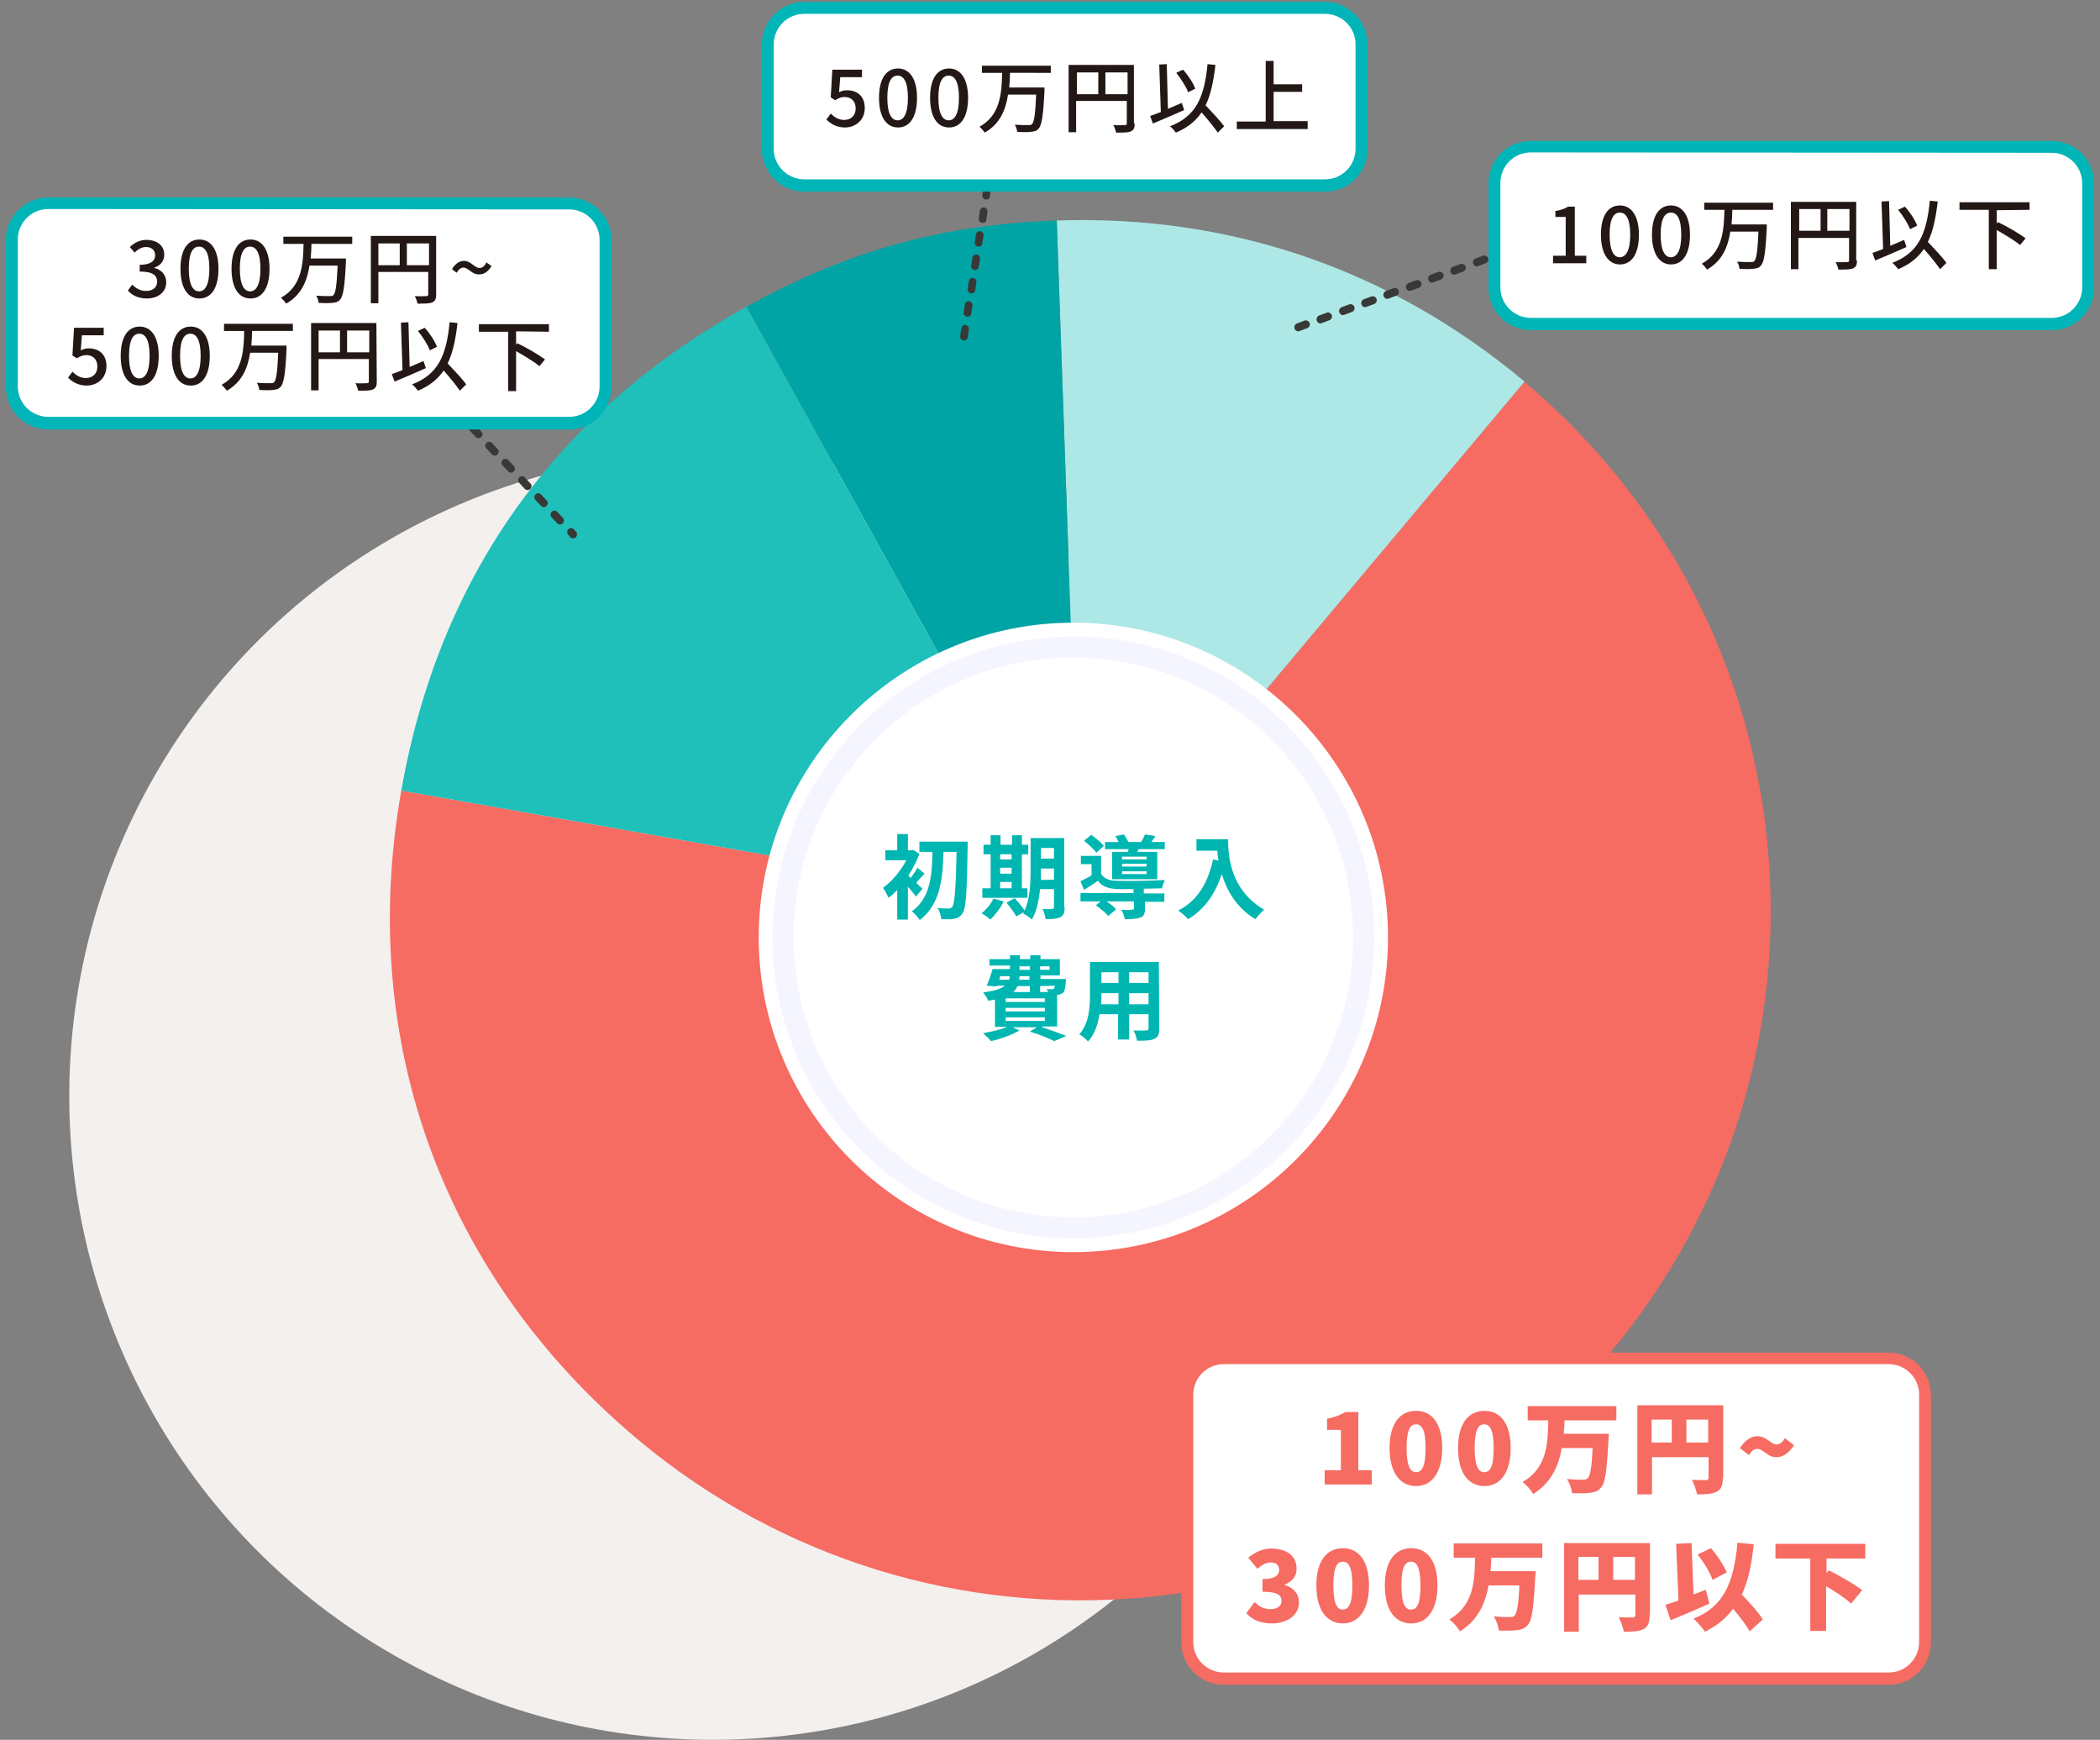 <?xml version="1.0" encoding="utf-8"?>
<!-- Generator: Adobe Illustrator 27.0.1, SVG Export Plug-In . SVG Version: 6.00 Build 0)  -->
<svg version="1.1" id="レイヤー_1" xmlns="http://www.w3.org/2000/svg" xmlns:xlink="http://www.w3.org/1999/xlink" x="0px"
	 y="0px" viewBox="0 0 530.6 439.5" style="enable-background:new 0 0 530.6 439.5;" xml:space="preserve">
<rect x="0" y="0" width="530.6" height="439.5" fill="#808080" stroke="none"/>
<style type="text/css">
	.st0{fill:#F3F0EE;}
	.st1{fill:#F66B62;}
	.st2{fill:#ADE8E6;}
	.st3{fill:#00A4A4;}
	.st4{fill:#1FBFBA;}
	.st5{fill:#FFFFFF;}
	.st6{fill:#F5F5FF;}
	.st7{fill:#383836;}
	.st8{enable-background:new    ;}
	.st9{fill:#00B6B1;}
	.st10{fill:#00B5B8;}
	.st11{fill:#231815;}
</style>
<circle class="st0" cx="180.1" cy="276.9" r="162.6"/>
<g>
	<g>
		<g>
			<g>
				<path class="st1" d="M273.1,230l112-133.6c73.8,61.9,83.4,171.9,21.5,245.6S234.8,425.4,161,363.5
					c-49.1-41.2-70.8-100.7-59.6-163.8L273.1,230z"/>
			</g>
		</g>
		<g>
			<g>
				<path class="st2" d="M273.1,230L267,55.7c44-1.5,84.4,12.4,118.2,40.7L273.1,230z"/>
			</g>
		</g>
		<g>
			<g>
				<path class="st3" d="M273.1,230L188.6,77.5c25.6-14.2,49.2-20.7,78.4-21.8L273.1,230z"/>
			</g>
		</g>
		<g>
			<g>
				<path class="st4" d="M273.1,230l-171.7-30.3c9.5-54.1,39.1-95.6,87.2-122.2L273.1,230z"/>
			</g>
		</g>
	</g>
</g>
<g>
	<path class="st5" d="M271.2,316.3c-43.9,0-79.5-35.7-79.5-79.5c0-43.9,35.7-79.5,79.5-79.5c43.9,0,79.5,35.7,79.5,79.5
		S315.1,316.3,271.2,316.3z"/>
	<path class="st6" d="M347.2,236.8c0,42-34,76-76,76s-76-34.1-76-76c0-42,34-76,76-76C313.2,160.7,347.2,194.8,347.2,236.8z"/>
	<path class="st5" d="M341.9,236.8c0,39.1-31.7,70.7-70.7,70.7c-39.1,0-70.7-31.6-70.7-70.7s31.6-70.7,70.7-70.7
		S341.9,197.7,341.9,236.8z"/>
</g>
<path class="st7" d="M144.8,136c-0.3,0-0.5-0.1-0.7-0.3l-0.5-0.6c-0.4-0.4-0.4-1,0-1.4s1-0.4,1.4,0l0.5,0.6c0.4,0.4,0.4,1,0,1.4
	C145.3,135.9,145,136,144.8,136z M141.5,132.5c-0.3,0-0.5-0.1-0.7-0.3l-1.4-1.5c-0.4-0.4-0.4-1,0-1.4s1-0.4,1.4,0l1.4,1.5
	c0.4,0.4,0.4,1,0,1.4C142,132.4,141.7,132.5,141.5,132.5z M137.4,128.1c-0.3,0-0.5-0.1-0.7-0.3l-1.4-1.5c-0.4-0.4-0.4-1,0-1.4
	s1-0.4,1.4,0l1.4,1.5c0.4,0.4,0.4,1,0,1.4C137.9,128,137.6,128.1,137.4,128.1z M133.3,123.8c-0.3,0-0.5-0.1-0.7-0.3l-1.4-1.5
	c-0.4-0.4-0.4-1,0-1.4s1-0.4,1.4,0l1.4,1.5c0.4,0.4,0.4,1,0,1.4C133.8,123.7,133.5,123.8,133.3,123.8z M129.1,119.4
	c-0.3,0-0.5-0.1-0.7-0.3l-1.4-1.5c-0.4-0.4-0.4-1,0-1.4s1-0.4,1.4,0l1.4,1.5c0.4,0.4,0.4,1,0,1.4
	C129.6,119.3,129.4,119.4,129.1,119.4z M125,115.1c-0.3,0-0.5-0.1-0.7-0.3l-1.4-1.5c-0.4-0.4-0.4-1,0-1.4s1-0.4,1.4,0l1.4,1.5
	c0.4,0.4,0.4,1,0,1.4C125.5,115,125.3,115.1,125,115.1z M120.9,110.7c-0.3,0-0.5-0.1-0.7-0.3l-1.4-1.5c-0.4-0.4-0.4-1,0-1.4
	s1-0.4,1.4,0l1.4,1.5c0.4,0.4,0.4,1,0,1.4C121.4,110.6,121.1,110.7,120.9,110.7z M116.8,106.3c-0.3,0-0.5-0.1-0.7-0.3l-1.4-1.5
	c-0.4-0.4-0.4-1,0-1.4s1-0.4,1.4,0l1.4,1.5c0.4,0.4,0.4,1,0,1.4C117.3,106.2,117,106.3,116.8,106.3z M112.6,102
	c-0.3,0-0.5-0.1-0.7-0.3l-1.4-1.5c-0.4-0.4-0.4-1,0-1.4s1-0.4,1.4,0l1.4,1.5c0.4,0.4,0.4,1,0,1.4C113.1,101.9,112.9,102,112.6,102z
	 M108.5,97.6c-0.3,0-0.5-0.1-0.7-0.3l-1.4-1.5c-0.4-0.4-0.4-1,0-1.4s1-0.4,1.4,0l1.4,1.5c0.4,0.4,0.4,1,0,1.4
	C109,97.5,108.8,97.6,108.5,97.6z"/>
<path class="st7" d="M243.6,86c-0.1,0-0.1,0-0.2,0c-0.5-0.1-0.9-0.6-0.8-1.1l0.3-2c0.1-0.5,0.6-0.9,1.1-0.8s0.9,0.6,0.8,1.1l-0.3,2
	C244.5,85.6,244.1,86,243.6,86z M244.5,80c-0.1,0-0.1,0-0.2,0c-0.5-0.1-0.9-0.6-0.8-1.1l0.3-2c0.1-0.5,0.6-0.9,1.1-0.8
	s0.9,0.6,0.8,1.1l-0.3,2C245.4,79.7,245,80,244.5,80z M245.5,74.1c-0.1,0-0.1,0-0.2,0c-0.5-0.1-0.9-0.6-0.8-1.1l0.3-2
	c0.1-0.5,0.6-0.9,1.1-0.8s0.9,0.6,0.8,1.1l-0.3,2C246.4,73.8,246,74.1,245.5,74.1z M246.4,68.2c-0.1,0-0.1,0-0.2,0
	c-0.5-0.1-0.9-0.6-0.8-1.1l0.3-2c0.1-0.5,0.6-0.9,1.1-0.8s0.9,0.6,0.8,1.1l-0.3,2C247.3,67.8,246.9,68.2,246.4,68.2z M247.3,62.3
	c-0.1,0-0.1,0-0.2,0c-0.5-0.1-0.9-0.6-0.8-1.1l0.3-2c0.1-0.5,0.6-0.9,1.1-0.8c0.5,0.1,0.9,0.6,0.8,1.1l-0.3,2
	C248.2,61.9,247.8,62.3,247.3,62.3z M248.3,56.3c-0.1,0-0.1,0-0.2,0c-0.5-0.1-0.9-0.6-0.8-1.1l0.3-2c0.1-0.5,0.6-0.9,1.1-0.8
	c0.5,0.1,0.9,0.6,0.8,1.1l-0.3,2C249.2,56,248.8,56.3,248.3,56.3z M249.2,50.4c-0.1,0-0.1,0-0.2,0c-0.5-0.1-0.9-0.6-0.8-1.1l0.3-2
	c0.1-0.5,0.6-0.9,1.1-0.8c0.5,0.1,0.9,0.6,0.8,1.1l-0.3,2C250.1,50.1,249.7,50.4,249.2,50.4z M250.1,44.5c-0.1,0-0.1,0-0.2,0
	c-0.5-0.1-0.9-0.6-0.8-1.1l0.3-2c0.1-0.5,0.6-0.9,1.1-0.8c0.5,0.1,0.9,0.6,0.8,1.1l-0.3,2C251.1,44.1,250.6,44.5,250.1,44.5z"/>
<path class="st7" d="M328,83.7c-0.4,0-0.8-0.3-0.9-0.7c-0.2-0.5,0.1-1.1,0.6-1.3l1.9-0.7c0.5-0.2,1.1,0.1,1.3,0.6
	c0.2,0.5-0.1,1.1-0.6,1.3l-1.9,0.7C328.2,83.7,328.1,83.7,328,83.7z M333.6,81.7c-0.4,0-0.8-0.3-0.9-0.7c-0.2-0.5,0.1-1.1,0.6-1.3
	l1.9-0.7c0.5-0.2,1.1,0.1,1.3,0.6c0.2,0.5-0.1,1.1-0.6,1.3l-1.9,0.7C333.8,81.7,333.7,81.7,333.6,81.7z M339.3,79.6
	c-0.4,0-0.8-0.3-0.9-0.7c-0.2-0.5,0.1-1.1,0.6-1.3l1.9-0.7c0.5-0.2,1.1,0.1,1.3,0.6c0.2,0.5-0.1,1.1-0.6,1.3l-1.9,0.7
	C339.5,79.6,339.4,79.6,339.3,79.6z M344.9,77.6c-0.4,0-0.8-0.3-0.9-0.7c-0.2-0.5,0.1-1.1,0.6-1.3l1.9-0.7c0.5-0.2,1.1,0.1,1.3,0.6
	c0.2,0.5-0.1,1.1-0.6,1.3l-1.9,0.7C345.1,77.6,345,77.6,344.9,77.6z M350.5,75.5c-0.4,0-0.8-0.3-0.9-0.7c-0.2-0.5,0.1-1.1,0.6-1.3
	l1.9-0.7c0.5-0.2,1.1,0.1,1.3,0.6c0.2,0.5-0.1,1.1-0.6,1.3l-1.9,0.7C350.8,75.5,350.6,75.5,350.5,75.5z M356.2,73.5
	c-0.4,0-0.8-0.3-0.9-0.7c-0.2-0.5,0.1-1.1,0.6-1.3l1.9-0.7c0.5-0.2,1.1,0.1,1.3,0.6c0.2,0.5-0.1,1.1-0.6,1.3l-1.9,0.7
	C356.4,73.4,356.3,73.5,356.2,73.5z M361.8,71.4c-0.4,0-0.8-0.3-0.9-0.7c-0.2-0.5,0.1-1.1,0.6-1.3l1.9-0.7c0.5-0.2,1.1,0.1,1.3,0.6
	c0.2,0.5-0.1,1.1-0.6,1.3l-1.9,0.7C362,71.4,361.9,71.4,361.8,71.4z M367.4,69.4c-0.4,0-0.8-0.3-0.9-0.7c-0.2-0.5,0.1-1.1,0.6-1.3
	l1.9-0.7c0.5-0.2,1.1,0.1,1.3,0.6c0.2,0.5-0.1,1.1-0.6,1.3l-1.9,0.7C367.7,69.3,367.6,69.4,367.4,69.4z M373.1,67.3
	c-0.4,0-0.8-0.3-0.9-0.7c-0.2-0.5,0.1-1.1,0.6-1.3l1.9-0.7c0.5-0.2,1.1,0.1,1.3,0.6c0.2,0.5-0.1,1.1-0.6,1.3l-1.9,0.7
	C373.3,67.3,373.2,67.3,373.1,67.3z M378.7,65.3c-0.4,0-0.8-0.3-0.9-0.7c-0.2-0.5,0.1-1.1,0.6-1.3l1.9-0.7c0.5-0.2,1.1,0.1,1.3,0.6
	c0.2,0.5-0.1,1.1-0.6,1.3l-1.9,0.7C379,65.2,378.8,65.3,378.7,65.3z M384.4,63.2c-0.4,0-0.8-0.3-0.9-0.7c-0.2-0.5,0.1-1.1,0.6-1.3
	l1.9-0.7c0.5-0.2,1.1,0.1,1.3,0.6c0.2,0.5-0.1,1.1-0.6,1.3l-1.9,0.7C384.6,63.2,384.5,63.2,384.4,63.2z M390,61.2
	c-0.4,0-0.8-0.3-0.9-0.7c-0.2-0.5,0.1-1.1,0.6-1.3l1.9-0.7c0.5-0.2,1.1,0.1,1.3,0.6c0.2,0.5-0.1,1.1-0.6,1.3l-1.9,0.7
	C390.2,61.1,390.1,61.2,390,61.2z"/>
<g>
	<g>
		<g class="st8">
			<g>
				<path class="st9" d="M231.4,226.5c-0.4-0.7-1.2-1.6-2-2.5v8.3h-2.7v-7.5c-0.7,0.8-1.5,1.5-2.2,2c-0.3-0.7-1-2-1.4-2.5
					c2.2-1.6,4.5-4.3,5.9-7h-5.3v-2.5h3v-4.1h2.7v4.1h1l0.4-0.1l1.5,1c-0.7,1.9-1.7,3.8-2.8,5.5c0.2,0.2,0.4,0.3,0.6,0.6
					c0.6-0.8,1.3-1.8,1.7-2.6l1.8,1.5c-0.8,0.8-1.5,1.6-2.1,2.3c0.7,0.7,1.3,1.3,1.6,1.5L231.4,226.5z M244.5,212.5c0,0,0,1,0,1.4
					c-0.2,11.5-0.4,15.5-1.3,16.8c-0.6,0.9-1.2,1.2-2.1,1.4c-0.8,0.2-2.1,0.1-3.3,0.1c0-0.8-0.4-2-0.9-2.8c1.2,0.1,2.3,0.1,2.8,0.1
					c0.4,0,0.6-0.1,0.9-0.4c0.6-0.8,0.9-4.5,1.1-13.9h-3.3c-0.2,6.7-0.8,13.3-6,17.2c-0.5-0.7-1.3-1.6-2-2.2c4.7-3.3,5.1-9.2,5.2-15
					h-3.3v-2.6h12.2V212.5z"/>
			</g>
			<g>
				<path class="st9" d="M253.6,227.7c-0.8,1.7-2.2,3.5-3.4,4.6c-0.5-0.5-1.6-1.3-2.2-1.6c1.2-0.9,2.4-2.4,3-3.7L253.6,227.7z
					 M259.5,226.8h-11.3v-2.4h2.1v-8.6h-1.8v-2.4h1.8V211h2.5v2.4h2.9V211h2.5v2.4h1.6v2.4h-1.6v8.6h1.4v2.4H259.5z M252.7,215.8
					v1.3h2.9v-1.3H252.7z M252.7,220.7h2.9v-1.5h-2.9V220.7z M252.7,224.4h2.9v-1.6h-2.9V224.4z M269,229.2c0,1.4-0.3,2.1-1.1,2.5
					s-2,0.5-3.7,0.5c-0.1-0.7-0.4-1.9-0.8-2.6c1,0.1,2.1,0,2.4,0s0.5-0.1,0.5-0.5v-4.5h-3.5c-0.3,2.7-0.8,5.6-2.1,7.7
					c-0.4-0.5-1.6-1.3-2.2-1.5c0.1-0.1,0.2-0.3,0.2-0.4l-1.9,1.1c-0.5-0.9-1.6-2.4-2.5-3.5l2.1-1.1c0.8,0.9,1.9,2.2,2.5,3.1
					c1.3-2.9,1.5-6.8,1.5-9.8v-8.5h8.5v17.5H269z M266.3,222.2v-2.8H263v0.9c0,0.6,0,1.3,0,2L266.3,222.2L266.3,222.2z M263,214.2
					v2.7h3.3v-2.7H263z"/>
			</g>
			<g>
				<path class="st9" d="M289.3,225.7h4.9v2.1h-4.9v1.8c0,1.2-0.3,1.9-1.2,2.2c-0.9,0.3-2.1,0.4-3.9,0.4c-0.1-0.7-0.5-1.7-0.9-2.4
					c1.1,0.1,2.4,0.1,2.7,0c0.4,0,0.5-0.1,0.5-0.3v-1.8h-6.9c0.9,0.6,1.9,1.4,2.4,2l-2,1.7c-0.6-0.8-2-1.9-3.1-2.7l1.2-1H273v-2.1
					h13.4v-1c-1.5,0-3,0-4,0c-2.3-0.1-3.9-0.6-5-2.1c-1.1,0.8-2.2,1.5-3.5,2.3l-0.9-2.2c0.9-0.4,1.9-0.9,2.8-1.5v-2.8h-2.7v-2.1h5.1
					v4.5c0.8,1.3,2.1,1.8,4.1,1.8c2.8,0.1,8.8,0,12-0.2c-0.2,0.5-0.6,1.5-0.7,2.1c-1.2,0-2.9,0.1-4.6,0.1v1.2H289.3z M277,215.4
					c-0.6-0.9-2-2.1-3.1-3l1.8-1.5c1.2,0.8,2.6,2,3.2,2.8L277,215.4z M285,215.2c0-0.2,0.1-0.5,0.2-0.7h-6v-1.8h3.4
					c-0.2-0.5-0.5-1.1-0.8-1.5l2.2-0.4c0.4,0.6,0.8,1.3,1.1,1.9h3.2c0.4-0.6,0.8-1.4,1-1.9l2.6,0.4c-0.3,0.6-0.7,1.1-1,1.5h3.4v1.8
					h-6.6l-0.3,0.7h5v6.9H281v-6.9H285z M289.7,216.4h-6.2v0.7h6.2V216.4z M289.7,218.2h-6.2v0.7h6.2V218.2z M289.7,220.1h-6.2v0.7
					h6.2V220.1z"/>
			</g>
			<g>
				<path class="st9" d="M310.3,212c0,4.4,0.6,12.8,9.1,17.8c-0.6,0.5-1.7,1.7-2.2,2.4c-4.8-2.9-7.2-7.2-8.5-11.4
					c-1.7,5.2-4.5,9-8.5,11.4c-0.5-0.6-1.8-1.7-2.5-2.2c4.8-2.4,7.5-6.9,8.8-12.9l1.4,0.3c-0.2-0.9-0.3-1.7-0.3-2.5h-5.3V212H310.3z
					"/>
			</g>
			<g>
				<path class="st9" d="M263.3,259.5c2.2,0.7,4.6,1.6,6.1,2.2l-3,1.3c-1.4-0.7-3.8-1.7-6.2-2.4l1.8-1.1h-6.2l1.8,0.8
					c-1.9,1.1-4.8,2.2-7.2,2.7c-0.4-0.5-1.4-1.5-2-2c2.1-0.4,4.5-0.9,6.1-1.6h-3.1v-6.9c-0.5,0.1-1.1,0.2-1.7,0.3
					c-0.2-0.6-0.9-1.6-1.3-2.1c2.9-0.4,4.5-0.9,5.5-1.7h-2l-0.1,0.2l-2.5-0.2c0.5-1.1,1.1-2.8,1.5-4.2h4.4v-0.9H250v-1.6h5.2v-1h2.5
					v1h2.6v-1h2.6v1h4.9v4.1h-4.9v0.9h6.4c0,0,0,0.5,0,0.7c-0.1,1.5-0.3,2.3-0.6,2.7c-0.3,0.3-0.9,0.5-1.3,0.6c-0.1,0-0.2,0-0.3,0v8
					h-3.8V259.5z M252.5,247.5h2.5c0.1-0.3,0.1-0.6,0.1-0.9h-2.4L252.5,247.5z M264,252.2h-9.9v0.9h9.9V252.2z M264,254.6h-9.9v0.9
					h9.9V254.6z M254.1,257.9h9.9V257h-9.9V257.9z M257.1,249.1c-0.3,0.6-0.6,1.1-1.1,1.5h4.2v-1.5H257.1z M260.2,246.6h-2.6
					c0,0.3,0,0.6-0.1,0.9h2.6v-0.9H260.2z M257.6,245h2.6v-0.9h-2.6V245z M262.8,244.1v0.9h2.4v-0.9H262.8z M262.8,249.1v1.5h2
					c-0.1-0.3-0.2-0.6-0.3-0.8c0.5,0.1,1,0.1,1.3,0.1c0.2,0,0.3,0,0.5-0.2c0.1-0.1,0.2-0.3,0.2-0.7L262.8,249.1L262.8,249.1z"/>
			</g>
			<g>
				<path class="st9" d="M292.9,259.8c0,1.5-0.3,2.2-1.2,2.6c-0.9,0.5-2.4,0.5-4.4,0.5c-0.1-0.7-0.5-1.9-0.9-2.6
					c1.3,0.1,2.8,0,3.2,0c0.4,0,0.6-0.1,0.6-0.6v-3.5h-4.9v6.4h-2.8v-6.4h-4.7c-0.4,2.5-1.2,5.1-2.9,6.9c-0.4-0.5-1.5-1.5-2.2-1.8
					c2.5-2.8,2.7-6.9,2.7-10.1V243h17.4L292.9,259.8L292.9,259.8z M282.6,253.7v-2.8h-4.3v0.4c0,0.7,0,1.6-0.1,2.4L282.6,253.7
					L282.6,253.7z M278.3,245.6v2.7h4.3v-2.7H278.3z M290.2,245.6h-4.9v2.7h4.9V245.6z M290.2,253.7v-2.8h-4.9v2.8H290.2z"/>
			</g>
		</g>
	</g>
</g>
<g>
	<g>
		<path class="st5" d="M477.2,424.1h-168c-5.1,0-9.2-4.1-9.2-9.2v-62.5c0-5.1,4.1-9.2,9.2-9.2h168c5.1,0,9.2,4.1,9.2,9.2v62.5
			C486.4,420,482.3,424.1,477.2,424.1z"/>
		<path class="st1" d="M477.2,425.6h-168c-5.9,0-10.7-4.8-10.7-10.7v-62.5c0-5.9,4.8-10.7,10.7-10.7h168c5.9,0,10.7,4.8,10.7,10.7
			v62.5C487.9,420.8,483.1,425.6,477.2,425.6z M309.2,344.6c-4.3,0-7.7,3.5-7.7,7.7v62.5c0,4.3,3.5,7.7,7.7,7.7h168
			c4.3,0,7.7-3.5,7.7-7.7v-62.5c0-4.3-3.5-7.7-7.7-7.7H309.2z"/>
	</g>
	<g>
		<g>
			<g>
				<path class="st1" d="M334.8,371.4h4v-10.2h-3.5v-2.8c2-0.4,3.3-0.9,4.6-1.7h3.3v14.7h3.4v3.6h-11.9v-3.6H334.8z"/>
			</g>
			<g>
				<path class="st1" d="M351.1,365.8c0-6.3,2.7-9.4,6.7-9.4s6.6,3.2,6.6,9.4c0,6.3-2.7,9.6-6.6,9.6
					C353.8,375.4,351.1,372.1,351.1,365.8z M360.2,365.8c0-4.9-1.1-6-2.4-6s-2.4,1-2.4,6c0,4.9,1.1,6.1,2.4,6.1
					S360.2,370.8,360.2,365.8z"/>
			</g>
			<g>
				<path class="st1" d="M368.4,365.8c0-6.3,2.7-9.4,6.7-9.4s6.6,3.2,6.6,9.4c0,6.3-2.7,9.6-6.6,9.6
					C371,375.4,368.4,372.1,368.4,365.8z M377.4,365.8c0-4.9-1.1-6-2.4-6s-2.4,1-2.4,6c0,4.9,1.1,6.1,2.4,6.1
					C376.4,371.9,377.4,370.8,377.4,365.8z"/>
			</g>
			<g>
				<path class="st1" d="M395.3,358.7c0,1.2-0.1,2.3-0.2,3.5h11.4c0,0,0,1.1-0.1,1.6c-0.4,7.6-0.8,10.7-1.8,11.9
					c-0.8,1-1.7,1.3-3,1.4c-1.1,0.2-2.8,0.1-4.4,0.1c-0.1-1-0.6-2.6-1.3-3.6c1.7,0.2,3.4,0.2,4.1,0.2c0.5,0,0.9-0.1,1.2-0.4
					c0.6-0.6,1-2.9,1.2-7.6h-7.8c-0.8,4.5-2.6,8.7-7.2,11.6c-0.6-1-1.7-2.3-2.7-3c6.2-3.6,6.4-9.7,6.5-15.6H386v-3.6h22.4v3.6h-13.1
					V358.7z"/>
			</g>
			<g>
				<path class="st1" d="M435.3,373.3c0,1.9-0.4,2.9-1.5,3.5c-1.2,0.6-2.7,0.7-5,0.7c-0.2-1-0.8-2.7-1.3-3.7c1.3,0.1,3,0.1,3.5,0.1
					s0.7-0.2,0.7-0.6v-5.2h-14.3v9.4h-3.7V355h21.7v18.3H435.3z M417.3,364.4h5.1v-5.8h-5.1V364.4z M431.6,364.4v-5.8h-5.5v5.8
					H431.6z"/>
			</g>
			<g>
				<path class="st1" d="M444,366c-0.8,0-1.5,0.6-2.1,1.6l-2.3-1.8c1.5-2.2,3-3,4.4-3c2.4,0,3.4,2.1,4.9,2.1c0.8,0,1.5-0.6,2.1-1.6
					l2.3,1.8c-1.5,2.2-3,3-4.4,3C446.6,368.2,445.6,366,444,366z"/>
			</g>
			<g>
				<path class="st1" d="M314.9,407.5l2.1-2.8c1.1,1.1,2.4,1.8,3.9,1.8c1.7,0,2.9-0.7,2.9-2c0-1.5-0.9-2.4-4.8-2.4v-3.2
					c3.2,0,4.2-1,4.2-2.3c0-1.2-0.8-1.9-2.1-1.9c-1.3,0-2.2,0.6-3.4,1.6l-2.3-2.8c1.7-1.4,3.6-2.3,5.8-2.3c3.9,0,6.4,1.8,6.4,5.1
					c0,1.8-1,3.2-3,4v0.1c2.1,0.6,3.6,2.1,3.6,4.4c0,3.4-3.2,5.3-6.9,5.3C318.4,410.1,316.3,409.1,314.9,407.5z"/>
			</g>
			<g>
				<path class="st1" d="M332.6,400.5c0-6.3,2.7-9.4,6.7-9.4s6.6,3.2,6.6,9.4c0,6.3-2.7,9.6-6.6,9.6
					C335.3,410.1,332.6,406.8,332.6,400.5z M341.7,400.5c0-4.9-1.1-6-2.4-6s-2.4,1-2.4,6s1.1,6.1,2.4,6.1S341.7,405.5,341.7,400.5z"
					/>
			</g>
			<g>
				<path class="st1" d="M349.9,400.5c0-6.3,2.7-9.4,6.7-9.4s6.6,3.2,6.6,9.4c0,6.3-2.7,9.6-6.6,9.6
					C352.5,410.1,349.9,406.8,349.9,400.5z M358.9,400.5c0-4.9-1.1-6-2.4-6s-2.4,1-2.4,6s1.1,6.1,2.4,6.1
					C357.9,406.6,358.9,405.5,358.9,400.5z"/>
			</g>
			<g>
				<path class="st1" d="M376.8,393.4c0,1.2-0.1,2.3-0.2,3.5H388c0,0,0,1.1-0.1,1.6c-0.4,7.6-0.8,10.7-1.8,11.9
					c-0.8,1-1.7,1.3-3,1.4c-1.1,0.2-2.8,0.1-4.4,0.1c-0.1-1-0.6-2.6-1.3-3.6c1.7,0.2,3.4,0.2,4.1,0.2c0.5,0,0.9,0,1.2-0.4
					c0.6-0.6,1-2.9,1.2-7.6h-7.8c-0.8,4.5-2.6,8.7-7.2,11.6c-0.6-1-1.7-2.3-2.7-3c6.2-3.6,6.4-9.7,6.5-15.6h-5.4v-3.6h22.4v3.6
					h-12.9V393.4z"/>
			</g>
			<g>
				<path class="st1" d="M416.8,408c0,1.9-0.4,2.9-1.5,3.5s-2.7,0.7-5,0.7c-0.2-1-0.8-2.7-1.3-3.7c1.3,0.1,3,0.1,3.5,0.1
					s0.7-0.2,0.7-0.6v-5.2h-14.3v9.4h-3.7v-22.4h21.7V408H416.8z M398.8,399.1h5.1v-5.8h-5.1V399.1z M413.1,399.1v-5.8h-5.5v5.8
					H413.1z"/>
			</g>
			<g>
				<path class="st1" d="M431.9,405.1c-3.3,1.5-6.9,3-9.8,4.2l-1.3-3.9c1-0.3,2.1-0.7,3.3-1.1l-0.6-14.3l3.9-0.2l0.5,13
					c1-0.4,2.1-0.8,3.1-1.2L431.9,405.1z M442.1,412.1c-0.9-1.6-2.5-3.7-4.2-5.7c-1.8,2.4-4.1,4.3-7.1,5.8c-0.5-0.8-2-2.5-2.9-3.3
					c7.6-3,10.2-9.1,11.1-19.2l4.1,0.4c-0.5,5.1-1.4,9.3-3,12.7c2,2.1,4.2,4.5,5.3,6.3L442.1,412.1z M432.7,399.1
					c-0.6-1.8-2.2-4.5-3.8-6.4l3.4-1.6c1.6,1.8,3.2,4.3,4,6.1L432.7,399.1z"/>
			</g>
			<g>
				<path class="st1" d="M461.5,393.7v3.7l0.6-0.7c2.6,1.3,6.5,3.5,8.4,5l-2.8,3.4c-1.3-1.3-3.9-3-6.3-4.4V412h-4v-18.3h-8.8V390
					h22.7v3.7H461.5z"/>
			</g>
		</g>
	</g>
</g>
<g>
	<path class="st5" d="M143.8,107H12.2c-5.1,0-9.2-4.1-9.2-9.2V60.6c0-5.1,4.1-9.2,9.2-9.2h131.6c5.1,0,9.2,4.1,9.2,9.2v37.1
		C153,102.8,148.9,107,143.8,107z"/>
	<path class="st10" d="M143.8,108.5H12.2c-5.9,0-10.7-4.8-10.7-10.7V60.6c0-5.9,4.8-10.7,10.7-10.7h131.6c5.9,0,10.7,4.8,10.7,10.7
		v37.1C154.5,103.7,149.7,108.5,143.8,108.5z M12.2,52.8c-4.3,0-7.7,3.5-7.7,7.7v37.1c0,4.3,3.5,7.7,7.7,7.7h131.6
		c4.3,0,7.7-3.5,7.7-7.7v-37c0-4.3-3.5-7.7-7.7-7.7L12.2,52.8L12.2,52.8z"/>
</g>
<g>
	<path class="st5" d="M334.8,46.9H203.2c-5.1,0-9.2-4.1-9.2-9.2V11.2c0-5.1,4.1-9.2,9.2-9.2h131.6c5.1,0,9.2,4.1,9.2,9.2v26.4
		C344.1,42.8,339.9,46.9,334.8,46.9z"/>
	<path class="st10" d="M334.8,48.4H203.2c-5.9,0-10.7-4.8-10.7-10.7V11.2c0-5.9,4.8-10.7,10.7-10.7h131.6c5.9,0,10.7,4.8,10.7,10.7
		v26.4C345.6,43.6,340.8,48.4,334.8,48.4z M203.2,3.5c-4.3,0-7.7,3.5-7.7,7.7v26.4c0,4.3,3.5,7.7,7.7,7.7h131.6
		c4.3,0,7.7-3.5,7.7-7.7V11.2c0-4.3-3.5-7.7-7.7-7.7H203.2z"/>
</g>
<g>
	<path class="st5" d="M518.4,81.9H386.8c-5.1,0-9.2-4.1-9.2-9.2V46.3c0-5.1,4.1-9.2,9.2-9.2h131.6c5.1,0,9.2,4.1,9.2,9.2v26.4
		C527.6,77.8,523.5,81.9,518.4,81.9z"/>
	<path class="st10" d="M518.4,83.4H386.8c-5.9,0-10.7-4.8-10.7-10.7V46.3c0-5.9,4.8-10.7,10.7-10.7h131.6c5.9,0,10.7,4.8,10.7,10.7
		v26.4C529.1,78.6,524.3,83.4,518.4,83.4z M386.8,38.5c-4.3,0-7.7,3.5-7.7,7.7v26.4c0,4.3,3.5,7.7,7.7,7.7h131.6
		c4.3,0,7.7-3.5,7.7-7.7V46.3c0-4.3-3.5-7.7-7.7-7.7L386.8,38.5L386.8,38.5z"/>
</g>
<g>
	<path class="st11" d="M32.3,73.4l1.1-1.5c0.9,0.9,2,1.6,3.5,1.6c1.7,0,2.8-0.9,2.8-2.3c0-1.6-1-2.6-4.4-2.6v-1.7
		c2.9,0,3.9-1.1,3.9-2.4c0-1.3-0.9-2.1-2.3-2.1c-1.1,0-2.1,0.6-2.9,1.4l-1.2-1.4c1.2-1.1,2.5-1.8,4.2-1.8c2.6,0,4.5,1.4,4.5,3.7
		c0,1.7-1,2.8-2.5,3.3v0.1c1.7,0.4,3,1.7,3,3.6c0,2.6-2.2,4.1-4.9,4.1C34.8,75.4,33.3,74.5,32.3,73.4z"/>
	<path class="st11" d="M45.6,67.9c0-4.8,1.8-7.4,4.8-7.4c2.9,0,4.8,2.6,4.8,7.4s-1.8,7.5-4.8,7.5C47.4,75.4,45.6,72.7,45.6,67.9z
		 M52.9,67.9c0-4.1-1.1-5.6-2.6-5.6s-2.6,1.4-2.6,5.6c0,4.1,1.1,5.7,2.6,5.7S52.9,72,52.9,67.9z"/>
	<path class="st11" d="M58.5,67.9c0-4.8,1.8-7.4,4.8-7.4c2.9,0,4.8,2.6,4.8,7.4s-1.8,7.5-4.8,7.5C60.3,75.4,58.5,72.7,58.5,67.9z
		 M65.8,67.9c0-4.1-1.1-5.6-2.6-5.6s-2.6,1.4-2.6,5.6c0,4.1,1.1,5.7,2.6,5.7S65.8,72,65.8,67.9z"/>
	<path class="st11" d="M78.7,61.6c0,1.2-0.1,2.5-0.2,3.7h8.9c0,0,0,0.6,0,0.9c-0.3,6.3-0.7,8.7-1.5,9.5c-0.5,0.6-1,0.7-1.9,0.8
		c-0.8,0.1-2.1,0.1-3.5,0c0-0.5-0.3-1.3-0.6-1.8c1.4,0.1,2.8,0.1,3.4,0.1c0.5,0,0.7,0,0.9-0.2c0.6-0.5,0.9-2.6,1.1-7.5h-7.1
		c-0.6,3.8-2,7.4-5.9,9.6c-0.3-0.5-0.9-1.1-1.3-1.5c5.3-2.9,5.6-8.6,5.7-13.6h-5.1v-1.8H89v1.8H78.7z"/>
	<path class="st11" d="M110.2,74.4c0,1.1-0.2,1.6-1,2c-0.7,0.3-1.9,0.3-3.7,0.3c-0.1-0.5-0.4-1.4-0.7-1.9c1.3,0.1,2.6,0,2.9,0
		c0.4,0,0.5-0.1,0.5-0.5v-5.6H95.6v7.9h-1.9v-17h16.5V74.4z M95.6,67h5.4v-5.5h-5.4V67z M108.4,67v-5.5h-5.6V67H108.4z"/>
	<path class="st11" d="M117.1,67.6c-0.6,0-1.2,0.4-1.7,1.3l-1.2-0.9c0.9-1.5,2-2.1,3-2.1c1.8,0,2.7,1.8,4,1.8c0.6,0,1.2-0.4,1.7-1.4
		l1.3,0.9c-0.9,1.5-2,2.1-3,2.1C119.3,69.5,118.4,67.6,117.1,67.6z"/>
	<path class="st11" d="M17.2,95.4l1.1-1.5c0.8,0.8,1.9,1.6,3.4,1.6c1.7,0,2.9-1.1,2.9-2.9s-1.1-2.9-2.8-2.9c-0.9,0-1.5,0.3-2.4,0.8
		l-1.1-0.7l0.4-7h7.5v1.9h-5.5l-0.3,3.8c0.6-0.3,1.2-0.5,2-0.5c2.5,0,4.5,1.4,4.5,4.5s-2.4,4.9-5,4.9C19.7,97.4,18.2,96.4,17.2,95.4
		z"/>
	<path class="st11" d="M30.5,89.9c0-4.8,1.8-7.4,4.8-7.4c2.9,0,4.8,2.6,4.8,7.4s-1.8,7.5-4.8,7.5S30.5,94.7,30.5,89.9z M37.8,89.9
		c0-4.1-1.1-5.6-2.6-5.6s-2.6,1.4-2.6,5.6c0,4.1,1.1,5.7,2.6,5.7S37.8,94,37.8,89.9z"/>
	<path class="st11" d="M43.4,89.9c0-4.8,1.8-7.4,4.8-7.4c2.9,0,4.8,2.6,4.8,7.4s-1.8,7.5-4.8,7.5S43.4,94.7,43.4,89.9z M50.7,89.9
		c0-4.1-1.1-5.6-2.6-5.6s-2.6,1.4-2.6,5.6c0,4.1,1.1,5.7,2.6,5.7S50.7,94,50.7,89.9z"/>
	<path class="st11" d="M63.7,83.6c0,1.2-0.1,2.5-0.2,3.7h8.9c0,0,0,0.6,0,0.9c-0.3,6.3-0.7,8.7-1.5,9.5c-0.5,0.6-1,0.7-1.9,0.8
		c-0.8,0.1-2.1,0.1-3.5,0c0-0.5-0.3-1.3-0.6-1.8c1.4,0.1,2.8,0.1,3.4,0.1c0.5,0,0.7,0,0.9-0.2c0.6-0.5,0.9-2.6,1.1-7.5h-7.1
		c-0.6,3.8-2,7.4-5.9,9.6c-0.3-0.5-0.9-1.1-1.3-1.5c5.3-2.9,5.6-8.6,5.7-13.6h-5.1v-1.8H74v1.8H63.7z"/>
	<path class="st11" d="M95.2,96.4c0,1.1-0.2,1.6-1,2c-0.7,0.3-1.9,0.3-3.7,0.3c-0.1-0.5-0.4-1.4-0.7-1.9c1.3,0.1,2.6,0,2.9,0
		c0.4,0,0.5-0.1,0.5-0.5v-5.6H80.5v7.9h-1.9v-17h16.5L95.2,96.4L95.2,96.4z M80.5,89h5.4v-5.5h-5.4V89z M93.3,89v-5.5h-5.6V89H93.3z
		"/>
	<path class="st11" d="M107.6,93c-2.7,1.2-5.7,2.5-7.9,3.4L99,94.5c0.8-0.3,1.7-0.6,2.7-1l-0.4-12l1.9-0.1l0.3,11.3
		c1.2-0.5,2.3-1,3.5-1.5L107.6,93z M116.2,98.7c-0.9-1.3-2.5-3.3-4.1-5.1c-1.5,2.2-3.6,3.9-6.5,5.1c-0.3-0.4-1-1.3-1.5-1.6
		c6.6-2.5,8.7-7.3,9.5-15.7l2,0.2c-0.5,4.2-1.2,7.6-2.5,10.2c1.7,1.8,3.7,3.9,4.7,5.3L116.2,98.7z M108.6,88.5
		c-0.5-1.4-1.8-3.4-3-4.9l1.7-0.8c1.3,1.4,2.6,3.4,3.1,4.8L108.6,88.5z"/>
	<path class="st11" d="M130.4,83.7v3.4l0.3-0.4c2.3,1.1,5.4,2.9,7,4.1l-1.4,1.7c-1.3-1.1-3.8-2.6-5.9-3.8v10.1h-2v-15H121v-1.9h17.7
		v1.9L130.4,83.7L130.4,83.7z"/>
</g>
<g>
	<path class="st11" d="M208.8,30.2l1.1-1.5c0.8,0.8,1.9,1.6,3.4,1.6c1.7,0,2.9-1.1,2.9-2.9s-1.1-2.9-2.8-2.9c-0.9,0-1.5,0.3-2.4,0.8
		l-1.1-0.7l0.4-7h7.5v1.9h-5.5l-0.3,3.8c0.6-0.3,1.2-0.5,2-0.5c2.5,0,4.5,1.4,4.5,4.5s-2.4,4.9-5,4.9
		C211.3,32.2,209.8,31.2,208.8,30.2z"/>
	<path class="st11" d="M222.1,24.7c0-4.8,1.8-7.4,4.8-7.4c2.9,0,4.8,2.6,4.8,7.4s-1.8,7.5-4.8,7.5C223.9,32.2,222.1,29.5,222.1,24.7
		z M229.4,24.7c0-4.1-1.1-5.6-2.6-5.6s-2.6,1.4-2.6,5.6c0,4.1,1.1,5.7,2.6,5.7S229.4,28.8,229.4,24.7z"/>
	<path class="st11" d="M235,24.7c0-4.8,1.8-7.4,4.8-7.4c2.9,0,4.8,2.6,4.8,7.4s-1.8,7.5-4.8,7.5S235,29.5,235,24.7z M242.3,24.7
		c0-4.1-1.1-5.6-2.6-5.6s-2.6,1.4-2.6,5.6c0,4.1,1.1,5.7,2.6,5.7S242.3,28.8,242.3,24.7z"/>
	<path class="st11" d="M255.2,18.4c0,1.2-0.1,2.5-0.2,3.7h8.9c0,0,0,0.6,0,0.9c-0.3,6.3-0.7,8.7-1.5,9.5c-0.5,0.6-1,0.7-1.9,0.8
		c-0.8,0.1-2.1,0.1-3.5,0c0-0.5-0.3-1.3-0.6-1.8c1.4,0.1,2.8,0.1,3.4,0.1c0.5,0,0.7,0,0.9-0.2c0.6-0.5,0.9-2.6,1.1-7.5h-7.1
		c-0.6,3.8-2,7.4-5.9,9.6c-0.3-0.5-0.9-1.1-1.3-1.5c5.3-2.9,5.6-8.6,5.7-13.6h-5.1v-1.8h17.4v1.8H255.2z"/>
	<path class="st11" d="M286.7,31.2c0,1.1-0.2,1.6-1,2c-0.7,0.3-1.9,0.3-3.7,0.3c-0.1-0.5-0.4-1.4-0.7-1.9c1.3,0.1,2.6,0,2.9,0
		c0.4,0,0.5-0.1,0.5-0.5v-5.6h-12.8v7.9H270v-17h16.5v14.8H286.7z M272.1,23.8h5.4v-5.5h-5.4V23.8z M284.9,23.8v-5.5h-5.6v5.5H284.9
		z"/>
	<path class="st11" d="M299.2,27.8c-2.7,1.2-5.7,2.5-7.9,3.4l-0.7-1.9c0.8-0.3,1.7-0.6,2.7-1l-0.4-12l1.9-0.1l0.3,11.3
		c1.2-0.5,2.3-1,3.5-1.5L299.2,27.8z M307.7,33.5c-0.9-1.3-2.5-3.3-4.1-5.1c-1.5,2.2-3.6,3.9-6.5,5.1c-0.3-0.4-1-1.3-1.5-1.6
		c6.6-2.5,8.7-7.3,9.5-15.7l2,0.2c-0.5,4.2-1.2,7.6-2.5,10.2c1.7,1.8,3.7,3.9,4.7,5.3L307.7,33.5z M300.2,23.3
		c-0.5-1.4-1.8-3.4-3-4.9l1.7-0.8c1.3,1.4,2.6,3.4,3.1,4.8L300.2,23.3z"/>
	<path class="st11" d="M330.4,30.7v1.9h-17.9v-1.9h7.3V15.4h2v5.9h7.2v1.9h-7.2v7.4h8.6V30.7z"/>
</g>
<g>
	<path class="st11" d="M392.4,64.6h3.2v-9.8H393v-1.5c1.4-0.2,2.4-0.6,3.2-1.1h1.7v12.4h2.9v1.9h-8.4L392.4,64.6L392.4,64.6z"/>
	<path class="st11" d="M404.5,59.3c0-4.8,1.8-7.4,4.8-7.4c2.9,0,4.8,2.6,4.8,7.4s-1.8,7.5-4.8,7.5C406.4,66.8,404.5,64.1,404.5,59.3
		z M411.9,59.3c0-4.1-1.1-5.6-2.6-5.6s-2.6,1.4-2.6,5.6c0,4.1,1.1,5.7,2.6,5.7C410.8,64.9,411.9,63.4,411.9,59.3z"/>
	<path class="st11" d="M417.4,59.3c0-4.8,1.8-7.4,4.8-7.4c2.9,0,4.8,2.6,4.8,7.4s-1.8,7.5-4.8,7.5C419.3,66.8,417.4,64.1,417.4,59.3
		z M424.8,59.3c0-4.1-1.1-5.6-2.6-5.6s-2.6,1.4-2.6,5.6c0,4.1,1.1,5.7,2.6,5.7C423.7,64.9,424.8,63.4,424.8,59.3z"/>
	<path class="st11" d="M437.7,53c0,1.2-0.1,2.5-0.2,3.7h8.9c0,0,0,0.6,0,0.9c-0.3,6.3-0.7,8.7-1.5,9.5c-0.5,0.6-1,0.7-1.9,0.8
		c-0.8,0.1-2.1,0.1-3.5,0c0-0.5-0.3-1.3-0.6-1.8c1.4,0.1,2.8,0.1,3.4,0.1c0.5,0,0.7,0,0.9-0.2c0.6-0.5,0.9-2.6,1.1-7.5h-7.1
		c-0.6,3.8-2,7.4-5.9,9.6c-0.3-0.5-0.9-1.1-1.3-1.5c5.3-2.9,5.6-8.6,5.7-13.6h-5.1v-1.8H448V53H437.7z"/>
	<path class="st11" d="M469.2,65.8c0,1.1-0.2,1.6-1,2c-0.7,0.3-1.9,0.3-3.7,0.3c-0.1-0.5-0.4-1.4-0.7-1.9c1.3,0.1,2.6,0,2.9,0
		c0.4,0,0.5-0.1,0.5-0.5v-5.6h-12.8V68h-1.9V51H469v14.8H469.2z M454.6,58.3h5.4v-5.5h-5.4V58.3z M467.3,58.3v-5.5h-5.6v5.5H467.3z"
		/>
	<path class="st11" d="M481.7,62.4c-2.7,1.2-5.7,2.5-7.9,3.4l-0.7-1.9c0.8-0.3,1.7-0.6,2.7-1l-0.4-12l1.9-0.1l0.3,11.3
		c1.2-0.5,2.3-1,3.5-1.5L481.7,62.4z M490.2,68c-0.9-1.3-2.5-3.3-4.1-5.1c-1.5,2.2-3.6,3.9-6.5,5.1c-0.3-0.4-1-1.3-1.5-1.6
		c6.6-2.5,8.7-7.3,9.5-15.7l2,0.2c-0.5,4.2-1.2,7.6-2.5,10.2c1.7,1.8,3.7,3.9,4.7,5.3L490.2,68z M482.6,57.9c-0.5-1.4-1.8-3.4-3-4.9
		l1.7-0.8c1.3,1.4,2.6,3.4,3.1,4.8L482.6,57.9z"/>
	<path class="st11" d="M504.5,53.1v3.4l0.3-0.4c2.3,1.1,5.4,2.9,7,4.1l-1.4,1.7c-1.3-1.1-3.8-2.6-5.9-3.8V68h-2V53h-7.4v-1.9h17.7
		V53L504.5,53.1L504.5,53.1z"/>
</g>
</svg>
